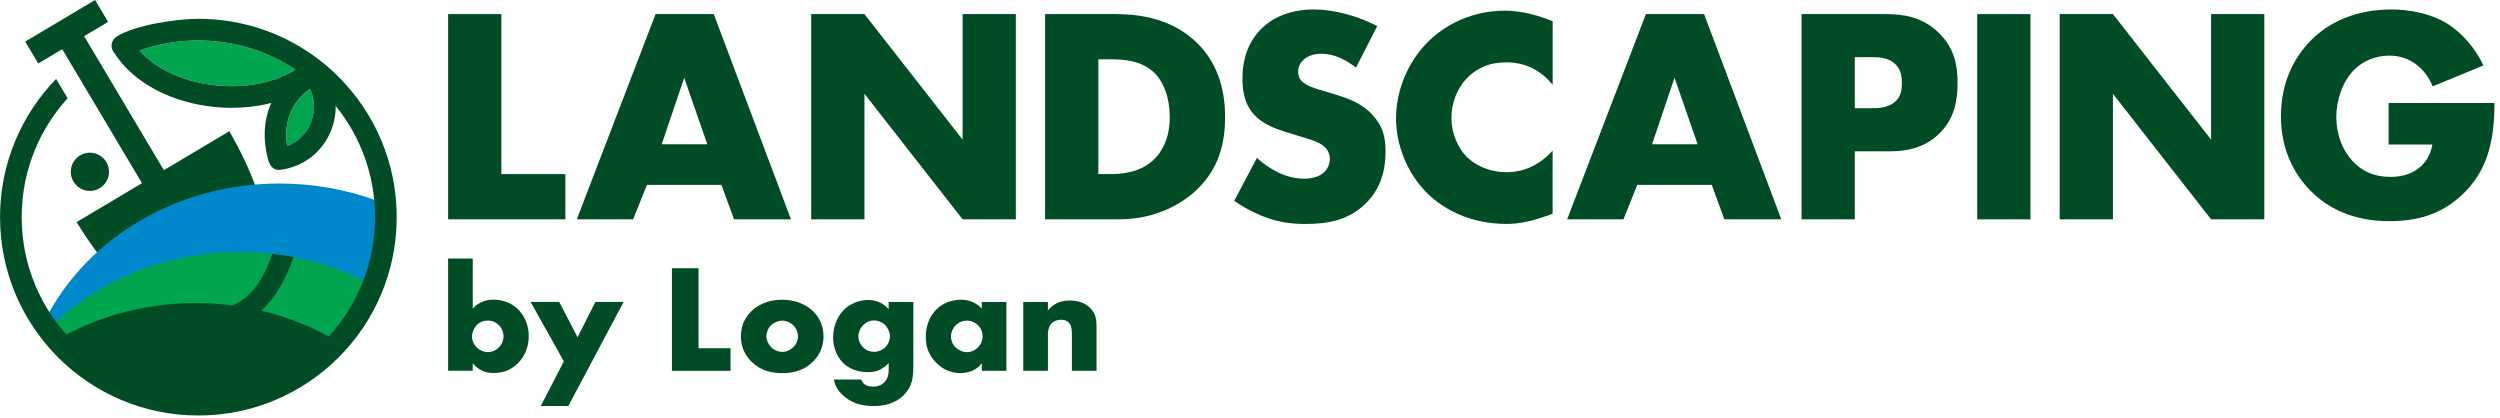 <?xml version="1.0" encoding="UTF-8"?>
<svg id="Main" xmlns="http://www.w3.org/2000/svg" viewBox="0 0 742 124">
  <defs>
    <style>
      .cls-1, .cls-2 {
        fill: #00a550;
      }

      .cls-3 {
        fill: #004d25;
      }

      .cls-2, .cls-4 {
        fill-rule: evenodd;
      }

      .cls-4 {
        fill: #08c;
      }
    </style>
  </defs>
  <g>
    <path class="cls-3" d="M148.8,4.18v47.49h19v13.43h-34.8V4.18h15.8Z"/>
    <path class="cls-3" d="M214.12,54.86h-22.1l-4.11,10.23h-16.71l23.38-60.92h17.26l22.92,60.92h-16.9l-3.74-10.23ZM209.92,42.81l-6.85-19.73-6.67,19.73h13.52Z"/>
    <path class="cls-3" d="M240.77,65.09V4.18h15.8l29.13,37.26V4.18h15.8v60.92h-15.8l-29.13-37.26v37.26h-15.8Z"/>
    <path class="cls-3" d="M310.19,65.09V4.18h20.73c6.12,0,16.35.82,24.2,8.4,7.12,6.85,8.49,15.62,8.49,22.19,0,8.04-2.01,15.16-7.95,21.1-4.84,4.84-12.97,9.22-23.38,9.22h-22.1ZM325.99,51.67h3.2c3.84,0,9.22-.37,13.33-4.38,2.01-1.92,4.66-5.75,4.66-12.51,0-5.66-1.74-10.5-4.75-13.33-3.74-3.47-8.68-3.84-12.6-3.84h-3.84v34.07Z"/>
    <path class="cls-3" d="M373.06,46.83c3.38,3.2,8.49,6.21,13.97,6.21,3.2,0,5.11-1,6.12-2.1.91-.91,1.55-2.28,1.55-3.84,0-1.19-.46-2.56-1.74-3.65-1.55-1.37-3.93-2.01-7.85-3.2l-4.11-1.28c-2.56-.82-6.3-2.19-8.77-4.93-3.11-3.38-3.47-7.67-3.47-10.78,0-7.49,2.92-12.06,5.57-14.7,3.11-3.11,8.22-5.75,15.62-5.75,6.03,0,13.06,1.92,18.81,4.93l-6.3,12.33c-4.75-3.74-8.31-4.11-10.41-4.11-1.55,0-3.65.37-5.21,1.83-.91.91-1.55,1.92-1.55,3.29,0,1.1.18,1.92.82,2.74.46.55,1.55,1.64,5.3,2.74l4.84,1.46c3.84,1.19,7.85,2.56,11.05,6.03,3.11,3.29,3.93,6.67,3.93,10.87,0,5.57-1.37,10.96-5.75,15.34-5.21,5.21-11.51,6.21-17.99,6.21-3.84,0-7.49-.37-11.96-2.01-1-.37-4.84-1.83-9.22-4.84l6.76-12.79Z"/>
    <path class="cls-3" d="M460.83,63.45c-6.3,2.28-9.77,3.01-13.7,3.01-10.59,0-18.54-4.2-23.56-9.13-5.94-5.94-9.22-14.25-9.22-22.19,0-8.68,3.74-16.9,9.22-22.47,5.39-5.48,13.52-9.5,23.01-9.5,2.92,0,7.67.46,14.25,3.11v18.9c-5.11-6.3-11.14-6.67-13.79-6.67-4.57,0-8.04,1.37-10.96,4.02-3.74,3.47-5.3,8.22-5.3,12.51s1.74,8.86,4.93,11.87c2.65,2.47,6.85,4.2,11.32,4.2,2.37,0,8.22-.27,13.79-6.39v18.72Z"/>
    <path class="cls-3" d="M508.05,54.86h-22.1l-4.11,10.23h-16.71l23.38-60.92h17.26l22.92,60.92h-16.9l-3.74-10.23ZM503.85,42.81l-6.85-19.73-6.67,19.73h13.52Z"/>
    <path class="cls-3" d="M550.5,44.91v20.18h-15.8V4.18h25.21c5.3,0,10.78,1,15.43,5.48,4.75,4.57,5.66,9.68,5.66,14.8,0,4.84-.64,10.5-5.39,15.16-4.75,4.66-10.41,5.3-15.16,5.3h-9.95ZM550.5,32.12h5.3c1.64,0,4.75-.18,6.67-1.92,1.92-1.64,2.01-4.11,2.01-5.57,0-1.64-.18-3.84-1.83-5.48-1.83-1.92-4.75-2.19-6.76-2.19h-5.39v15.16Z"/>
    <path class="cls-3" d="M602.64,4.18v60.92h-15.8V4.18h15.8Z"/>
    <path class="cls-3" d="M611.32,65.09V4.18h15.8l29.13,37.26V4.18h15.8v60.92h-15.8l-29.13-37.26v37.26h-15.8Z"/>
    <path class="cls-3" d="M708.94,30.57h31.42c0,12.06-2.47,20.64-9.77,27.4-6.39,5.94-13.7,7.67-21.46,7.67-10.96,0-18.45-4.02-23.38-9.04-4.57-4.57-8.77-11.96-8.77-22.01s3.84-17.63,9.13-22.83c5.02-5.02,12.88-8.95,23.65-8.95,5.66,0,11.78,1.28,16.44,4.11,4.75,2.92,8.68,7.76,10.87,12.51l-15.07,6.21c-1.1-2.83-2.83-4.84-4.38-6.12-2.65-2.19-5.48-3.01-8.49-3.01-3.74,0-7.58,1.37-10.41,4.2-3.56,3.56-5.3,9.22-5.3,13.97,0,5.57,2.01,10.14,4.84,13.15,2.92,3.11,6.48,4.66,11.14,4.66,2.74,0,5.94-.46,8.77-2.83,1.46-1.19,3.2-3.38,3.74-6.76h-12.97v-12.33Z"/>
    <g>
      <path class="cls-3" d="M207.33,79.6v23.75h9.5v6.71h-17.4v-30.46h7.9Z"/>
      <path class="cls-3" d="M241.27,107.36c-2.69,2.65-5.85,3.38-9.13,3.38-2.97,0-6.26-.59-9.09-3.38-2.24-2.19-3.15-4.8-3.15-7.54,0-3.65,1.64-6.03,3.15-7.49,1.69-1.64,4.66-3.38,9.09-3.38s7.44,1.78,9.13,3.38c1.51,1.46,3.15,3.84,3.15,7.49,0,2.74-.91,5.34-3.15,7.54ZM228.89,96.49c-.91.87-1.42,2.15-1.42,3.33s.59,2.42,1.42,3.24c.87.87,2.05,1.37,3.29,1.37s2.37-.5,3.24-1.37c.91-.87,1.42-2.05,1.42-3.24,0-1.1-.5-2.42-1.42-3.33-.82-.78-2.1-1.32-3.24-1.32s-2.47.55-3.29,1.32Z"/>
      <path class="cls-3" d="M271.08,89.64v19.13c0,3.06-.27,5.85-2.79,8.45-2.6,2.65-6.03,3.29-9,3.29-3.79,0-6.94-.96-9.54-3.61-1.19-1.23-1.96-2.47-2.24-4.25h8.13c.27.82,1,2.1,3.42,2.1,1.14,0,2.28-.23,3.24-1.14,1.23-1.14,1.46-2.6,1.46-3.79v-2.05c-2.28,2.42-4.48,2.69-6.12,2.69-3.74,0-6.17-1.46-7.54-2.88-1.83-1.87-2.83-4.66-2.83-7.44,0-3.2,1.23-6.12,3.01-7.99,1.96-2.05,4.7-3.11,7.4-3.11,1.28,0,3.93.27,6.07,2.69v-2.1h7.31ZM256.19,96.49c-1.05,1.1-1.42,2.33-1.42,3.29,0,1.19.5,2.42,1.42,3.33.96.96,2.19,1.32,3.29,1.32s2.42-.5,3.29-1.37c.91-.91,1.37-2.24,1.37-3.29s-.59-2.47-1.46-3.33c-.82-.82-2.01-1.32-3.24-1.32s-2.28.41-3.24,1.37Z"/>
      <path class="cls-3" d="M291.39,89.64h7.31v20.41h-7.31v-2.24c-1.69,2.33-4.34,2.92-6.35,2.92-2.19,0-4.89-.64-7.35-3.24-1.96-2.1-2.92-4.43-2.92-7.49,0-3.84,1.51-6.53,3.15-8.17,1.74-1.74,4.43-2.88,7.35-2.88,3.29,0,5.25,1.69,6.12,2.65v-1.96ZM283.71,96.49c-1,.96-1.46,2.28-1.46,3.33,0,1.19.5,2.47,1.42,3.33.78.73,2.05,1.37,3.29,1.37s2.37-.5,3.29-1.42c.64-.64,1.37-1.64,1.37-3.29,0-.96-.27-2.24-1.42-3.33-.68-.64-1.74-1.32-3.29-1.32-.91,0-2.15.32-3.2,1.32Z"/>
      <path class="cls-3" d="M303.71,89.64h7.31v2.56c2.01-2.65,4.7-3.01,6.48-3.01,2.1,0,4.34.5,6.03,2.19,1.74,1.74,1.92,3.47,1.92,5.71v12.97h-7.31v-10.32c0-1.19.05-2.97-.91-3.97-.68-.73-1.6-.87-2.33-.87-1.14,0-2.1.41-2.69.96-.73.68-1.19,2.01-1.19,3.24v10.96h-7.31v-20.41Z"/>
      <g>
        <path class="cls-3" d="M140.31,76.74v14.84c1.32-1.42,3.29-2.65,6.08-2.65,2.51,0,5.21.82,7.22,2.74,1.87,1.78,3.33,4.61,3.33,8.08,0,3.24-1.23,6.12-3.29,8.13-1.92,1.87-4.25,2.83-7.17,2.83-1.42,0-4.11-.27-6.17-2.92v2.24h-7.31v-33.3h7.31ZM148.03,103.14c.96-.96,1.42-2.15,1.42-3.2,0-1.37-.59-2.65-1.42-3.47-.64-.64-1.69-1.32-3.24-1.32-1.37,0-2.51.5-3.33,1.37-.73.78-1.37,2.15-1.37,3.29,0,1.23.59,2.6,1.55,3.47.78.69,1.96,1.23,3.15,1.23,1.05,0,2.24-.37,3.24-1.37Z"/>
        <path class="cls-3" d="M167.35,107.25l-9.87-17.63h8.5l5.44,10.46,5.3-10.46h8.36l-16.4,30.88h-8.18l6.85-13.25Z"/>
      </g>
    </g>
  </g>
  <path class="cls-3" d="M48.63,50.5L24.97,10.74l7.12-4.24-3.87-6.5-10.37,6.17-10.37,6.17,3.87,6.5,7.12-4.24,23.67,39.76-19.43,11.57c13.84,22.26,28.72,33.55,46.07,25.79,15.09-11.55,12.27-30.01-.7-52.79l-19.43,11.57Z"/>
  <path class="cls-4" d="M83.01,54.47c-31.99,0-59.39,17.78-70.82,43.02,9.68,13.98,26.85,23.28,46.41,23.28,30.24,0,54.75-22.19,54.75-49.57,0-4.01-.53-7.9-1.52-11.64-8.9-3.28-18.62-5.09-28.82-5.09Z"/>
  <g>
    <path class="cls-1" d="M47.98,13.14c-2.24.47-4.44,1.09-6.58,1.85.18.2.36.4.55.59h0c5.35,5.59,13.55,8.84,22.01,9.74,8.5.9,17.16-.58,23.38-4.44l.37-.23c-3.69-2.43-7.62-4.37-11.81-5.81-8.92-3.06-18.68-3.65-27.91-1.7Z"/>
    <path class="cls-1" d="M91.99,26.42c-2.68,1.9-4.68,4.35-5.84,7.23-1.14,2.83-1.49,6.1-.9,9.7,1.21-.45,2.3-1.09,3.26-1.85,1.69-1.35,2.97-3.11,3.77-5.08.8-1.98,1.1-4.16.82-6.3-.16-1.24-.52-2.49-1.11-3.68Z"/>
    <path class="cls-2" d="M13.17,98.85c9.83,13.22,26.51,21.92,45.44,21.92,24.94,0,45.97-15.1,52.58-35.75-11.65-6.49-25.37-10.24-40.05-10.24-23.17,0-43.94,9.33-57.97,24.07Z"/>
  </g>
  <path class="cls-3" d="M77.98,8.75c-6-2.06-12.42-3.17-19.11-3.17s-18.78,1.88-24.23,5.25c-1.51.93-1.97,2.91-1.04,4.41,6.23,10.05,18.28,15.26,29.71,16.47,5.82.62,11.76.24,17.18-1.14-.1.22-.2.45-.29.68-1.86,4.61-2.22,9.98-.71,15.8.48,1.87,1.37,3.64,3.78,3.34,3.6-.47,6.73-1.87,9.25-3.88,2.57-2.05,4.53-4.74,5.73-7.72.93-2.31,1.41-4.82,1.38-7.35,7.31,9.01,11.69,20.5,11.69,33.01,0,14.48-5.87,27.59-15.36,37.08-9.49,9.49-22.6,15.36-37.08,15.36s-27.59-5.87-37.08-15.36c-9.49-9.49-15.36-22.6-15.36-37.08,0-7.12,1.41-13.9,3.96-20.06,2.33-5.62,5.62-10.76,9.68-15.22l-3.42-5.75c-5.14,5.29-9.31,11.57-12.19,18.53-2.88,6.95-4.46,14.55-4.46,22.5,0,16.26,6.59,30.97,17.24,41.63,10.65,10.65,25.37,17.24,41.63,17.24s30.97-6.59,41.63-17.24c10.65-10.65,17.24-25.37,17.24-41.63s-6.59-30.97-17.24-41.63c-6.35-6.35-14.05-11.16-22.52-14.07ZM63.96,25.32c-8.46-.89-16.66-4.14-22.01-9.73h0c-.19-.2-.37-.4-.55-.6,2.14-.76,4.34-1.38,6.58-1.85,9.23-1.95,18.99-1.36,27.91,1.7,4.2,1.44,8.13,3.38,11.81,5.81l-.37.23c-6.22,3.86-14.88,5.34-23.38,4.44ZM92.27,36.4c-.79,1.97-2.08,3.74-3.77,5.08-.96.77-2.05,1.4-3.26,1.85-.59-3.6-.24-6.87.9-9.7,1.16-2.88,3.16-5.33,5.84-7.23.58,1.2.95,2.44,1.11,3.68.28,2.14-.03,4.32-.82,6.3Z"/>
  <circle class="cls-3" cx="26.68" cy="50.99" r="5.67"/>
  <path class="cls-3" d="M77.59,92.22c3.83-3.53,7.24-9.2,9.52-15.93l-2.98-.52-3.31-.45c-3.51,10.37-8.25,13.84-11.85,15.32-3.55-.46-7.17-.7-10.86-.7-15.79,0-30.47,4.33-42.65,11.76,10.02,11.6,25.62,19.06,43.14,19.06s32.77-7.29,42.8-18.67c-7.16-4.45-15.19-7.83-23.82-9.89Z"/>
</svg>
